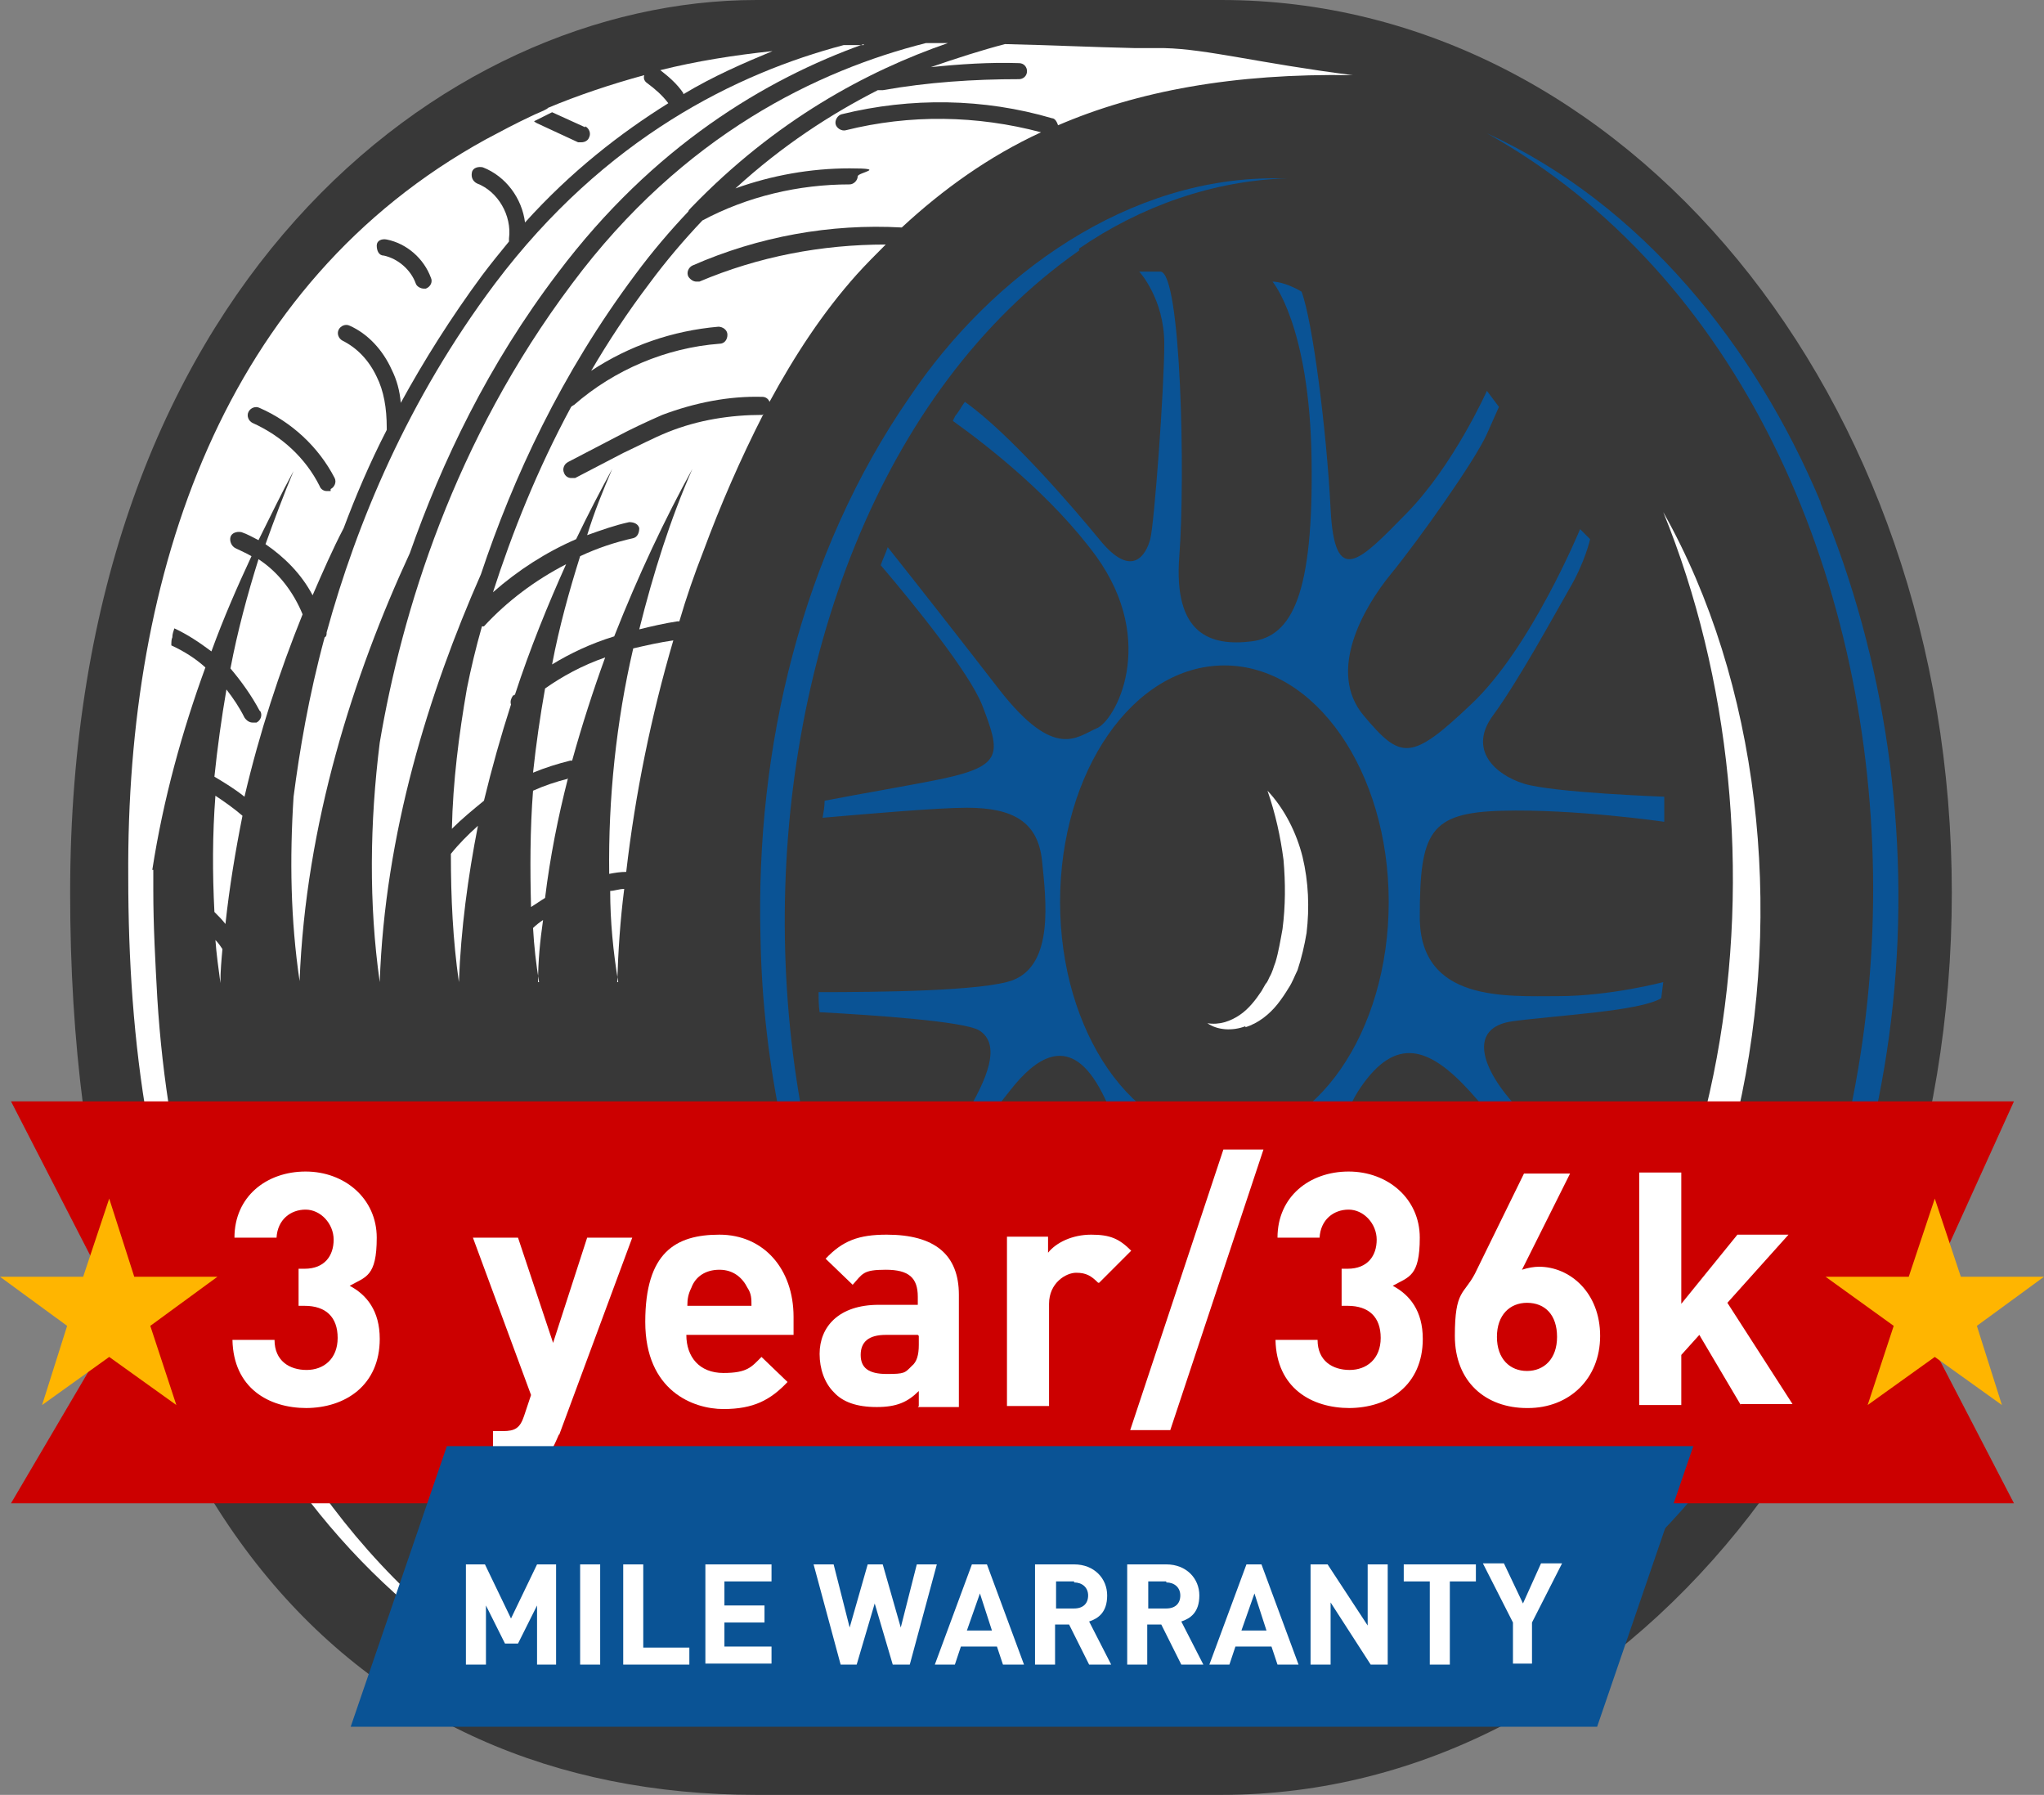 <?xml version="1.0" encoding="UTF-8"?>
<svg xmlns="http://www.w3.org/2000/svg" version="1.1" viewBox="0 0 204 179.1">
  <rect x="0" y="0" width="204" height="179.1" fill="#808080" stroke="none"/>
  <defs>
    <style>
      .cls-1 {
        fill: none;
      }

      .cls-2 {
        isolation: isolate;
      }

      .cls-3 {
        fill: #c00;
      }

      .cls-4 {
        fill: #fff;
      }

      .cls-5 {
        fill: #ffb500;
      }

      .cls-6 {
        fill: #383838;
      }

      .cls-7 {
        fill: #0a5395;
      }
    </style>
  </defs>
  <!-- Generator: Adobe Illustrator 28.6.0, SVG Export Plug-In . SVG Version: 1.2.0 Build 709)  -->
  <g>
    <g id="Layer_1">
      <path class="cls-6" d="M121.9,0h-46.4C44.2,0,7,28.8,7,89.1s28.2,90,68.5,90h46.4c40.2,0,72.9-40.3,72.9-90S162.1,0,121.9,0Z"/>
      <path class="cls-1" d="M31.7,60.3c.8-2.5,1.6-5.1,2.6-7.7-1,2.2-2.1,4.4-3.1,6.7.2.3.3.6.5,1Z"/>
      <path class="cls-1" d="M68.9,46.9c-2.7,4.9-5.4,10.5-7.8,16.7.8-.2,1.6-.5,2.4-.7,1.4-5.6,3.1-11,5.3-16h0Z"/>
      <path class="cls-1" d="M99.4,68.8c5.5,7,7.6,4.5,9.6,3.8,1.9-.7,6.2-8.6,0-17.2-4.3-6-10.8-11-14.3-13.5-2.5,3.9-4.6,8.1-6.4,12.7,3.1,3.9,7.8,9.9,11.2,14.3Z"/>
      <path class="cls-1" d="M93.7,77.5c6-1.2,5.8-2.5,3.9-7.4-1.3-3.2-6.6-9.8-10.1-13.9-2.7,7.3-4.6,15.2-5.6,23.4,3.6-.6,8.4-1.5,11.8-2.2h0Z"/>
      <path class="cls-1" d="M51.2,69.3c1.1-1.1,2.3-2,3.7-2.9.8-3.7,1.7-7.3,2.8-10.8-.5.2-1,.4-1.4.7-1.8,4.1-3.6,8.4-5.1,13h0Z"/>
      <path class="cls-1" d="M96.1,110.9c2.1-3.5,3.6-7,1.3-8.4-1.6-.9-10.5-1.5-15.9-1.8.6,8.4,2.2,16.8,4.8,24.6,2.7-3.9,8.3-11.8,9.9-14.4h0Z"/>
      <path class="cls-1" d="M94.6,4.4c1.4-.5,2.8-.9,4.2-1.3-2,.3-4.2.7-6.5,1.3h2.2Z"/>
      <path class="cls-1" d="M89.4,3.5c-1.6.3-3.3.6-5.1,1.1.7,0,1.3,0,2,0,1.1-.4,2.1-.7,3.2-1h0Z"/>
      <path class="cls-1" d="M26,80.8c.6.6,1,1.1,1.4,1.7.5-5.3,1.6-12,3.6-19.3-.1-.6-.3-1.2-.5-1.7-2.3,5.6-4.3,11.7-5.8,18.2.5.4.9.8,1.4,1.2h0Z"/>
      <path class="cls-1" d="M20.5,66.5c-2.3,6.3-4.1,13.2-5.3,20.2v.8c.2-.2.6-.3.9-.2,1.9.9,3.7,2.1,5.2,3.6-.2-3.8-.2-7.7.1-11.6-.9-.5-1.8-1-2.8-1.4-.4-.2-.6-.7-.5-1.1s.6-.6,1.1-.5c.8.3,1.6.7,2.3,1.1.3-2.9.7-5.8,1.2-8.7-.7-.9-1.4-1.7-2.3-2.4h0Z"/>
      <path class="cls-1" d="M25.8,53.8c.2.1.5.3.7.5.9-2.5,1.8-5,2.8-7.3-1.2,2.2-2.4,4.5-3.5,6.9h0Z"/>
      <path class="cls-1" d="M23.2,66.8c.8-3.7,1.7-7.4,2.8-10.9-.3-.2-.6-.4-.9-.6-1.4,3-2.7,6.2-4,9.6.7.6,1.4,1.2,2,1.9Z"/>
      <path class="cls-1" d="M58,76.5c0,.4-.2.9-.6,1-.2,0-.5.1-.7.2-1,3.9-1.8,7.9-2.3,12,2-1.2,4.2-2,6.4-2.4,0-7.6.8-15.2,2.4-22.5-1,.2-1.9.5-2.8.9-1.2,3.3-2.3,6.8-3.3,10.3.4,0,.8.2.9.6h0Z"/>
      <path class="cls-1" d="M138.5,90c0-13-7.3-23.6-16.4-23.6s-16.4,10.6-16.4,23.6,7.3,23.6,16.4,23.6,16.4-10.6,16.4-23.6ZM123.8,101.4c.9-.6,1.6-1.4,2.2-2.4.2-.2.3-.5.4-.7.1-.2.2-.5.4-.7.2-.5.4-1,.6-1.5.3-1.1.5-2.2.7-3.3.3-2.3.4-4.6.1-6.9-.2-2.3-.8-4.6-1.6-6.9,1.7,1.8,2.9,4.1,3.5,6.6.6,2.5.8,5,.4,7.6-.2,1.3-.5,2.5-.9,3.7-.2.6-.5,1.2-.9,1.8-.3.6-.7,1.1-1.1,1.6-.8,1-2,1.8-3.2,2.3-1.3.4-2.7.4-3.8-.3,1.2.2,2.3-.2,3.2-.8h0Z"/>
      <path class="cls-1" d="M53.3,77.1c.3-2.8.7-5.6,1.2-8.4-.8.6-1.5,1.2-2.2,1.9-.2.2-.4.2-.6.2s-.4,0-.6-.2c0,0-.2-.2-.2-.3-1,3.1-1.9,6.3-2.7,9.6,1.6-1.1,3.3-2.1,5.1-2.8Z"/>
      <path class="cls-1" d="M81.3,98.7c6,0,16.5-.1,19.4-1.2,4.1-1.6,3.3-8,2.9-11.9s-2.9-5.3-7.5-5.3-9.8.6-14.4,1c-.6,5.7-.7,11.5-.4,17.3Z"/>
      <path class="cls-1" d="M109.5,123.4c3.1-3.7,3.1-9.8,0-15.2-3.1-5.5-6.4-2.7-8.8.2-1.8,2.3-10.3,13.6-13.9,18.4,1.6,4.7,3.6,9.1,6,13.3,6.7-3,13.6-13.1,16.7-16.7Z"/>
      <path class="cls-1" d="M61,46.9c-1.2,2.2-2.4,4.5-3.6,7,.3-.2.7-.3,1-.4.8-2.2,1.6-4.4,2.5-6.6h0Z"/>
      <path class="cls-1" d="M44.2,83.5c.3-.3.5-.6.8-.9.2-4.7.7-9.4,1.5-14-1.3,5.7-2,10.7-2.3,14.9h0Z"/>
      <path class="cls-7" d="M122.4,116.2c4.5-.2,6.8,1.2,7.4,9.8.6,8.6-.4,19.9-3.9,27.3,2.1.6,2.9-1.4,2.9-1.4,0,0,3-13.2,3.4-19.1.4-5.8-.2-9.4,2.9-8.8,3.1.6,11.1,11.5,12.5,16.6,1.4-1.4,1.4-2.3,1.4-2.3,0,0-6-9.8-10.3-14.6-4.3-4.9-6.4-10.1-2.9-15.2,3.5-5.1,6.8-4.1,10.9.4s9.9,12.9,10.5,19.5c1.2-1.2,1.4-2.5,1.4-2.5,0,0-3.1-11.1-7-15.2-3.9-4.1-5.1-8.2-.6-8.8,4.5-.6,12.7-1,14.8-2.3l.2-1.6s-5.3,1.4-10.5,1.4-13.8.6-13.8-7.9,1-10.4,8.2-10.6c7.2-.2,16.2,1.1,16.2,1.1v-2.5s-11.1-.4-14-1.3-5.6-3.4-3.1-6.8c2.5-3.4,6-9.8,7.6-12.6,1.6-2.7,2.1-5,2.1-5l-1-1s-4.9,11.9-10.9,17.5c-6,5.7-7,5.5-10.7,1.1-3.7-4.4,0-10.8,2.7-14.1,2.7-3.3,8.4-11.3,9.6-14l1.2-2.7-1.2-1.6s-3.3,7.4-8,12.2c-4.7,4.8-7.2,7.5-7.6-.4-.4-7.9-1.8-18.8-2.9-21.7-1.7-1-2.8-1-2.9-1,0,0,3.7,4.3,3.9,17.7.2,13.4-1.9,17.7-6,18.2-4.1.5-7.8-.7-7.2-8.5.6-7.8.2-28.4-1.9-28.4h-2.1s2.5,2.7,2.5,7.2-1,18-1.4,19.5c-.4,1.5-1.8,4.1-5.1,0-2.8-3.4-9-10.6-13.4-13.7-.3.4-.5.8-.8,1.2-.2.2-.3.5-.4.7,3.5,2.5,9.9,7.5,14.3,13.5,6.2,8.6,1.9,16.5,0,17.2-1.9.8-4.1,3.2-9.6-3.8-3.4-4.4-8.1-10.4-11.2-14.3-.2.6-.5,1.2-.7,1.8,3.5,4.1,8.8,10.7,10.1,13.9,1.9,4.9,2.1,6.1-3.9,7.4-3.4.7-8.2,1.5-11.8,2.2,0,.6-.1,1.1-.2,1.7,4.6-.4,11.5-1,14.4-1,4.6,0,7.1,1.4,7.5,5.3s1.2,10.3-2.9,11.9c-2.9,1.1-13.4,1.2-19.4,1.2,0,.7,0,1.3.1,2,5.5.3,14.3.9,15.9,1.8,2.3,1.4.8,4.9-1.3,8.4-1.5,2.6-7.1,10.6-9.9,14.4.2.5.3,1,.5,1.5,3.6-4.8,12.1-16.2,13.9-18.4,2.3-2.9,5.7-5.7,8.8-.2s3.1,11.5,0,15.2c-3.1,3.6-10,13.7-16.7,16.7.3.5.6,1,.9,1.5,1.7-1.3,9-7.1,12.1-10.8,3.5-4.3,5.7-7.4,7.8-6.4,2.1,1,2.1,14.8,1.8,19.7-.4,4.9-.6,8.8-1.9,9.6,2.1,1,2.1,0,2.1,0,0,0,1.9-7,1.8-20.3-.2-13.2.6-17,5.1-17.2h0ZM105.8,90c0-13,7.3-23.6,16.4-23.6s16.4,10.6,16.4,23.6-7.3,23.6-16.4,23.6-16.4-10.6-16.4-23.6Z"/>
      <path class="cls-4" d="M68.7,21.1c0-.1.2-.3.3-.4h0c8.4-8.7,17.5-13.6,25.6-16.4h-2.2c-10.7,2.7-24.2,9.1-35.3,24-11.8,15.7-17,32.8-19.2,45.8-1,8-1.1,16.1,0,23.9.5-14.8,4.9-28.9,10.1-40.7,3.2-9.6,8-20,15.4-29.9,1.7-2.3,3.5-4.4,5.3-6.3h0Z"/>
      <path class="cls-4" d="M53.7,98c0-2.1.2-4.1.5-6.2-.3.2-.7.5-1,.8.1,1.8.3,3.6.6,5.4h0Z"/>
      <path class="cls-4" d="M22,98c0-1.1.1-2.2.2-3.3-.2-.3-.4-.6-.7-.9.1,1.4.3,2.8.5,4.3h0Z"/>
      <path class="cls-4" d="M26,71c.2.4,0,.9-.4,1.1-.1,0-.2,0-.4,0-.3,0-.6-.2-.8-.5-.5-1-1.1-1.9-1.8-2.8-.5,2.9-.9,5.8-1.2,8.7,1,.6,2,1.2,3,2,1.5-6.4,3.5-12.5,5.8-18.2-.9-2.2-2.4-4.2-4.4-5.5-1.1,3.5-2.1,7.2-2.8,10.9,1.1,1.3,2.1,2.7,2.9,4.2h0Z"/>
      <path class="cls-4" d="M61.6,98c.1-3.1.3-6.2.7-9.3-.5,0-1,.2-1.4.2,0,3,.3,6.1.8,9.1h0Z"/>
      <path class="cls-4" d="M68.2,9.4c3-1.8,6-3.1,8.9-4.3-3.8.4-7.6,1-11.2,1.9.9.7,1.7,1.4,2.3,2.3Z"/>
      <path class="cls-4" d="M48.1,62.5c-.6,2.1-1.1,4.2-1.5,6.2-.8,4.6-1.4,9.3-1.5,14,1-1,2.1-1.9,3.2-2.8.8-3.3,1.7-6.5,2.7-9.6-.1-.3,0-.6.2-.9,0,0,.1,0,.2-.1,1.5-4.6,3.3-9,5.1-13-3.1,1.6-5.9,3.7-8.2,6.2h0Z"/>
      <path class="cls-4" d="M21.4,91c.4.4.8.8,1.1,1.2.4-3.7,1-7.3,1.7-10.8-.8-.7-1.8-1.4-2.7-2-.3,3.9-.3,7.7-.1,11.6h0Z"/>
      <path class="cls-4" d="M60.8,87.2c.5-.1,1.1-.2,1.7-.2.9-7.8,2.5-15.6,4.7-23.1-1.4.2-2.7.5-4,.8-1.7,7.3-2.5,15-2.4,22.5h0Z"/>
      <path class="cls-4" d="M86.2,4.5c-.7,0-1.3,0-2,0-10.6,2.8-23.8,9.2-34.8,23.8-8.7,11.6-13.8,23.9-16.8,34.8,0,.2,0,.4-.2.5-1.6,5.9-2.5,11.3-3.1,15.9-.4,6.2-.3,12.3.6,18.4.6-15.7,5.4-30.6,11-42.7,3.2-9.1,7.8-18.8,14.8-28,9.5-12.6,20.7-19.3,30.5-22.8h0Z"/>
      <path class="cls-4" d="M56.7,77.7c-1.2.3-2.4.7-3.5,1.2-.3,3.9-.3,7.8-.2,11.6.5-.3.9-.6,1.4-.9.5-4.1,1.3-8.1,2.3-12h0Z"/>
      <path class="cls-4" d="M45,85.3c0,4.3.2,8.5.8,12.7.2-5.3.9-10.5,1.9-15.6-1,.9-1.9,1.8-2.7,2.8Z"/>
      <path class="cls-4" d="M57,75.9h.1c1-3.6,2.1-7,3.3-10.3-2.3.8-4.3,1.9-6,3.1-.5,2.8-.9,5.6-1.2,8.4,1.2-.5,2.5-.9,3.7-1.2h0Z"/>
      <path class="cls-4" d="M76.1,41.4s0,0,0,0h0c-3.2,0-6.4.5-9.4,1.7-1.5.6-3,1.4-4.5,2.1l-4.8,2.5c-.1,0-.2,0-.4,0-.3,0-.6-.2-.7-.5-.2-.4,0-.9.4-1.1l4.8-2.5c1.5-.8,3-1.5,4.6-2.2,3.2-1.2,6.6-1.9,10-1.8.3,0,.6.2.7.5,2.5-4.6,5.3-8.9,8.7-12.7.9-1,1.9-2,2.9-3-6.4,0-12.7,1.2-18.6,3.7-.1,0-.2,0-.3,0-.3,0-.6-.2-.8-.5-.2-.4,0-.9.4-1.1,6.6-2.9,13.8-4.2,20.9-3.8,4.1-3.8,8.7-7.1,13.9-9.5-6.4-1.7-13.1-1.8-19.5-.2-.4.1-.9-.2-1-.6s.2-.9.6-1c6.9-1.7,14.2-1.6,21,.4.3,0,.5.4.6.7,7.9-3.4,17.5-5.2,29.4-5-9.4-1.2-14.5-2.6-18.8-2.7-1,0-1.9,0-2.9,0-4.3-.1-8.6-.3-13-.4-2.3.6-4.8,1.4-7.4,2.3,2.9-.3,5.9-.5,8.8-.4.5,0,.8.4.8.8,0,.5-.4.8-.8.8h0c-4.5,0-9.1.3-13.6,1.1,0,0,0,0-.2,0,0,0-.2,0-.3,0-4.7,2.4-9.5,5.5-14.2,9.8,3.6-1.3,7.5-2,11.4-2s.8.4.8.8-.4.8-.8.8c-5.1,0-10.2,1.2-14.7,3.6-1.8,1.9-3.6,4-5.3,6.3-2.2,2.9-4.1,5.8-5.8,8.7,3.8-2.5,8.1-4,12.7-4.4.4,0,.9.3.9.8s-.3.9-.8.9c-5.3.4-10.5,2.6-14.5,6.1,0,0-.2.1-.3.2-3.4,6.3-5.9,12.6-7.8,18.5,2.5-2.2,5.3-4,8.3-5.3,1.2-2.5,2.4-4.8,3.6-7-.9,2.1-1.8,4.3-2.5,6.6,1.4-.5,2.8-1,4.2-1.3.5,0,.9.2,1,.6,0,.5-.2.9-.6,1-1.8.4-3.6,1-5.3,1.8-1.1,3.5-2.1,7.1-2.8,10.8,1.8-1.1,3.9-2.1,6.2-2.8,2.4-6.1,5.1-11.8,7.8-16.7-2.2,5-3.9,10.4-5.3,16,1.2-.3,2.5-.6,3.8-.8,0,0,.2,0,.2,0,.7-2.4,1.5-4.7,2.4-7,1.7-4.6,3.7-9.2,6-13.7h0Z"/>
      <path class="cls-4" d="M15.2,86.8c1.1-7.1,3-13.9,5.3-20.2-1-.9-2.1-1.6-3.4-2.2,0-.3,0-.6.1-.8,0-.3.1-.6.2-.9,1.3.6,2.5,1.4,3.7,2.3,1.2-3.3,2.6-6.5,4-9.5-.5-.3-1-.5-1.6-.8-.4-.2-.6-.7-.5-1.1s.6-.6,1.1-.5c.6.2,1.1.5,1.7.8,1.2-2.4,2.3-4.7,3.5-6.9-1,2.4-1.9,4.8-2.8,7.3,1.9,1.3,3.6,3,4.7,5.1,1-2.3,2-4.6,3.1-6.7,1.2-3.2,2.6-6.5,4.3-9.8,0,0,0-.1,0-.2,0-2-.3-3.7-1-5.1-.8-1.7-2-2.9-3.4-3.6-.4-.2-.6-.7-.4-1.1.2-.4.7-.6,1.1-.4,1.8.8,3.3,2.4,4.2,4.4.5,1,.8,2.1.9,3.3,2.3-4.2,5-8.5,8.1-12.7.9-1.2,1.8-2.3,2.7-3.4,0-.1,0-.2,0-.3.3-2.3-1.1-4.7-3.2-5.5-.4-.2-.6-.6-.5-1.1s.7-.6,1.1-.5c2.3.9,3.9,3.1,4.2,5.5,4.6-5.1,9.5-8.9,14.3-11.9-.6-.8-1.3-1.4-2.1-2-.3-.2-.4-.5-.3-.8-3.3.9-6.6,2-9.7,3.3h.1c-.5.3-1.1.5-1.7.8,0,0,0,0,0,0-1.5.7-3,1.5-4.5,2.3C22.3,28.3,12.6,57.1,12.8,87.5c0,16.4,2.1,33.1,9.3,48,7,14.7,18.8,27.8,33.9,34.2-18.2-9.1-30.6-27.1-36.3-46.3-2.2-7.7-3.5-15.7-4-23.8-.2-3.6-.4-7.2-.4-10.8v-2h0ZM33,49c-.1,0-.2,0-.4,0-.3,0-.6-.2-.7-.5-1.4-2.8-3.8-5-6.7-6.3-.4-.2-.6-.7-.4-1.1s.7-.6,1.1-.4c3.2,1.4,5.9,3.9,7.5,7,.2.4,0,.9-.4,1.1ZM42.6,28.8c0,0-.2,0-.3,0-.3,0-.7-.2-.8-.5-.5-1.4-1.8-2.5-3.2-2.8-.5,0-.7-.5-.7-1,0-.5.5-.7,1-.6,2,.4,3.7,1.9,4.4,3.8.2.4,0,.9-.5,1.1h0ZM58.4,12.6c.4.2.6.7.4,1.1-.1.3-.4.5-.8.5s-.2,0-.3,0l-4.1-1.9c0,0-.2-.1-.3-.2.6-.3,1.2-.6,1.8-.9l3.3,1.5h0Z"/>
      <path class="cls-4" d="M124.3,102.5c1.3-.4,2.4-1.3,3.2-2.3.4-.5.8-1.1,1.1-1.6.4-.6.6-1.2.9-1.8.4-1.2.7-2.5.9-3.7.3-2.5.2-5.1-.4-7.6-.6-2.4-1.8-4.8-3.5-6.6.8,2.3,1.3,4.6,1.6,6.9.2,2.3.2,4.6-.1,6.9-.2,1.1-.4,2.3-.7,3.3-.2.5-.3,1-.6,1.5-.1.2-.2.5-.4.7-.1.2-.3.5-.4.7-.6.9-1.3,1.8-2.2,2.4-.9.6-2,1-3.2.8,1,.7,2.5.8,3.8.3h0Z"/>
      <path class="cls-7" d="M181.7,50.1c-6.5-15.5-17.8-29.7-33.3-36.8,50.5,28.2,51.4,119,2.6,149.3-7.1,4.3-15.4,6.8-23.7,7.1,17.2.7,33.3-9.2,43.5-22.6,20.8-27.1,23.9-65.8,10.9-96.9Z"/>
      <path class="cls-4" d="M166,51.1c13.4,32.9,8.1,78.7-21.8,100.9-6.9,5-15.2,8.1-23.7,8.6,5.8.3,11.7-.7,17.1-2.8,38.6-16.2,47.5-72.8,28.4-106.7h0Z"/>
      <path class="cls-7" d="M107.7,24.8c6.1-4.2,13.4-6.8,20.8-7-.2,0-.4,0-.7,0-15.1-.3-28.8,9.6-37,21.8-10.8,15.6-15.4,35-14.9,53.9.4,24.9,10.8,54.3,33.8,66.7.3.2.7.4,1,.6-42.3-25.8-43-107.8-3-135.8h0Z"/>
      <polygon class="cls-3" points="201 150 1.1 150 12.1 131.3 1.1 109.9 201 109.9 191.3 131.3 201 150"/>
      <g class="cls-2">
        <g class="cls-2">
          <path class="cls-4" d="M30.6,140.5c-3.8,0-7.3-2-7.4-6.8h4.2c0,2.1,1.5,3,3.2,3s3.1-1.1,3.1-3.2-1.2-3.2-3.3-3.2h-.6v-3.7h.6c2,0,2.9-1.3,2.9-2.9s-1.3-3-2.8-3-2.8,1-2.9,2.8h-4.2c0-4.1,3.2-6.6,7.1-6.6s7.1,2.7,7.1,6.6-1.1,3.9-2.7,4.8c1.7.9,3,2.5,3,5.3,0,4.6-3.4,6.9-7.4,6.9Z"/>
        </g>
        <g class="cls-2">
          <path class="cls-4" d="M55.8,143.1c-.4.9-.7,1.7-1.3,2.2-1,1-2.2,1.3-3.6,1.3h-1.7v-3.8h1c1.2,0,1.7-.3,2.1-1.5l.7-2.1-5.8-15.7h4.5l3.5,10.5,3.4-10.5h4.5l-7.3,19.7Z"/>
        </g>
        <g class="cls-2">
          <path class="cls-4" d="M68.5,133.2c0,2.2,1.3,3.8,3.7,3.8s2.8-.6,3.8-1.6l2.6,2.5c-1.7,1.8-3.4,2.7-6.4,2.7s-7.8-1.8-7.8-8.7,3-8.7,7.4-8.7,7.4,3.4,7.4,8.2v1.8h-10.6ZM74.6,128.5c-.5-1-1.4-1.8-2.8-1.8s-2.4.7-2.8,1.8c-.3.6-.4,1.1-.4,1.8h6.4c0-.7,0-1.2-.4-1.8Z"/>
          <path class="cls-4" d="M91.7,140.3v-1.5c-1.1,1.1-2.2,1.6-4.2,1.6s-3.4-.5-4.3-1.5c-.9-.9-1.4-2.3-1.4-3.8,0-2.7,1.9-4.9,5.9-4.9h3.9v-.8c0-1.9-.9-2.7-3.2-2.7s-2.3.4-3.3,1.5l-2.7-2.6c1.7-1.8,3.3-2.4,6.1-2.4,4.8,0,7.2,2,7.2,6v11.2h-4.1ZM91.6,133.2h-3.2c-1.7,0-2.5.7-2.5,2s.8,1.9,2.6,1.9,1.8-.1,2.5-.8c.5-.4.7-1.1.7-2.1v-.9Z"/>
          <path class="cls-4" d="M109.6,128c-.7-.7-1.2-1-2.2-1s-2.7,1-2.7,3.1v10.2h-4.2v-16.9h4.1v1.6c.8-1,2.4-1.8,4.3-1.8s2.8.4,4,1.6l-3.2,3.2Z"/>
          <path class="cls-4" d="M116.8,142.7h-4l9.3-28h4l-9.3,28Z"/>
          <path class="cls-4" d="M134.7,140.5c-3.8,0-7.3-2-7.4-6.8h4.2c0,2.1,1.5,3,3.2,3s3.1-1.1,3.1-3.2-1.2-3.2-3.3-3.2h-.6v-3.7h.6c2,0,2.9-1.3,2.9-2.9s-1.3-3-2.8-3-2.8,1-2.9,2.8h-4.2c0-4.1,3.2-6.6,7.1-6.6s7.1,2.7,7.1,6.6-1.1,3.9-2.7,4.8c1.7.9,3,2.5,3,5.3,0,4.6-3.4,6.9-7.4,6.9Z"/>
          <path class="cls-4" d="M152.4,140.5c-4.1,0-7.2-2.6-7.2-7.2s.9-4.1,2-6.2l4.9-10h4.6l-4.8,9.6c.6-.2,1.2-.3,1.7-.3,3.1,0,6.1,2.6,6.1,6.9s-3.1,7.2-7.2,7.2ZM152.4,130c-1.7,0-3,1.2-3,3.4s1.3,3.4,3,3.4,3-1.2,3-3.4-1.2-3.4-3-3.4Z"/>
          <path class="cls-4" d="M173.8,140.3l-4.2-7.1-1.8,2v5h-4.2v-23.2h4.2v13.1l5.6-6.9h5.1l-6.1,6.8,6.5,10.1h-5.2Z"/>
        </g>
      </g>
      <polygon class="cls-5" points="193.1 119.6 195.7 127.4 204 127.4 197.3 132.3 199.8 140.2 193.1 135.4 186.4 140.2 189 132.3 182.2 127.4 190.5 127.4 193.1 119.6"/>
      <polygon class="cls-5" points="10.9 119.6 13.4 127.4 21.7 127.4 15 132.3 17.6 140.2 10.9 135.4 4.2 140.2 6.7 132.3 0 127.4 8.3 127.4 10.9 119.6"/>
      <polygon class="cls-7" points="159.4 172.3 35 172.3 44.6 144.3 169 144.3 159.4 172.3"/>
      <g class="cls-2">
        <g class="cls-2">
          <path class="cls-4" d="M53.6,166.1v-5.9l-1.9,3.8h-1.3l-1.9-3.8v5.9h-2v-10h1.9l2.6,5.4,2.6-5.4h1.9v10h-2Z"/>
          <path class="cls-4" d="M57.9,166.1v-10h2v10h-2Z"/>
          <path class="cls-4" d="M62.2,166.1v-10h2v8.3h4.6v1.7h-6.5Z"/>
          <path class="cls-4" d="M70.4,166.1v-10h6.6v1.7h-4.7v2.4h4v1.7h-4v2.4h4.7v1.7h-6.6Z"/>
        </g>
        <g class="cls-2">
          <path class="cls-4" d="M90.7,166.1h-1.6l-1.8-6.1-1.8,6.1h-1.6l-2.7-10h2l1.6,6.3,1.8-6.3h1.5l1.8,6.3,1.6-6.3h2l-2.7,10Z"/>
        </g>
        <g class="cls-2">
          <path class="cls-4" d="M100.1,166.1l-.6-1.8h-3.6l-.6,1.8h-2l3.7-10h1.5l3.7,10h-2ZM97.8,159l-1.3,3.7h2.5l-1.2-3.7Z"/>
          <path class="cls-4" d="M108.7,166.1l-2-4h-1.4v4h-2v-10h3.9c2,0,3.3,1.4,3.3,3.1s-.9,2.3-1.8,2.6l2.2,4.3h-2.3ZM107.2,157.8h-1.8v2.7h1.8c.9,0,1.4-.5,1.4-1.3s-.6-1.3-1.4-1.3Z"/>
          <path class="cls-4" d="M117.9,166.1l-2-4h-1.4v4h-2v-10h3.9c2,0,3.3,1.4,3.3,3.1s-.9,2.3-1.8,2.6l2.2,4.3h-2.3ZM116.4,157.8h-1.8v2.7h1.8c.9,0,1.4-.5,1.4-1.3s-.6-1.3-1.4-1.3Z"/>
          <path class="cls-4" d="M127.5,166.1l-.6-1.8h-3.6l-.6,1.8h-2l3.7-10h1.5l3.7,10h-2ZM125.2,159l-1.3,3.7h2.5l-1.2-3.7Z"/>
          <path class="cls-4" d="M136.8,166.1l-4-6.2v6.2h-2v-10h1.7l4,6.1v-6.1h2v10h-1.7Z"/>
        </g>
        <g class="cls-2">
          <path class="cls-4" d="M144.7,157.8v8.3h-2v-8.3h-2.6v-1.7h7.2v1.7h-2.6Z"/>
        </g>
        <g class="cls-2">
          <path class="cls-4" d="M152.9,161.9v4.1h-1.9v-4.1l-3-5.9h2.1l1.9,4,1.8-4h2.1l-3,5.9Z"/>
        </g>
      </g>
    </g>
  </g>
</svg>